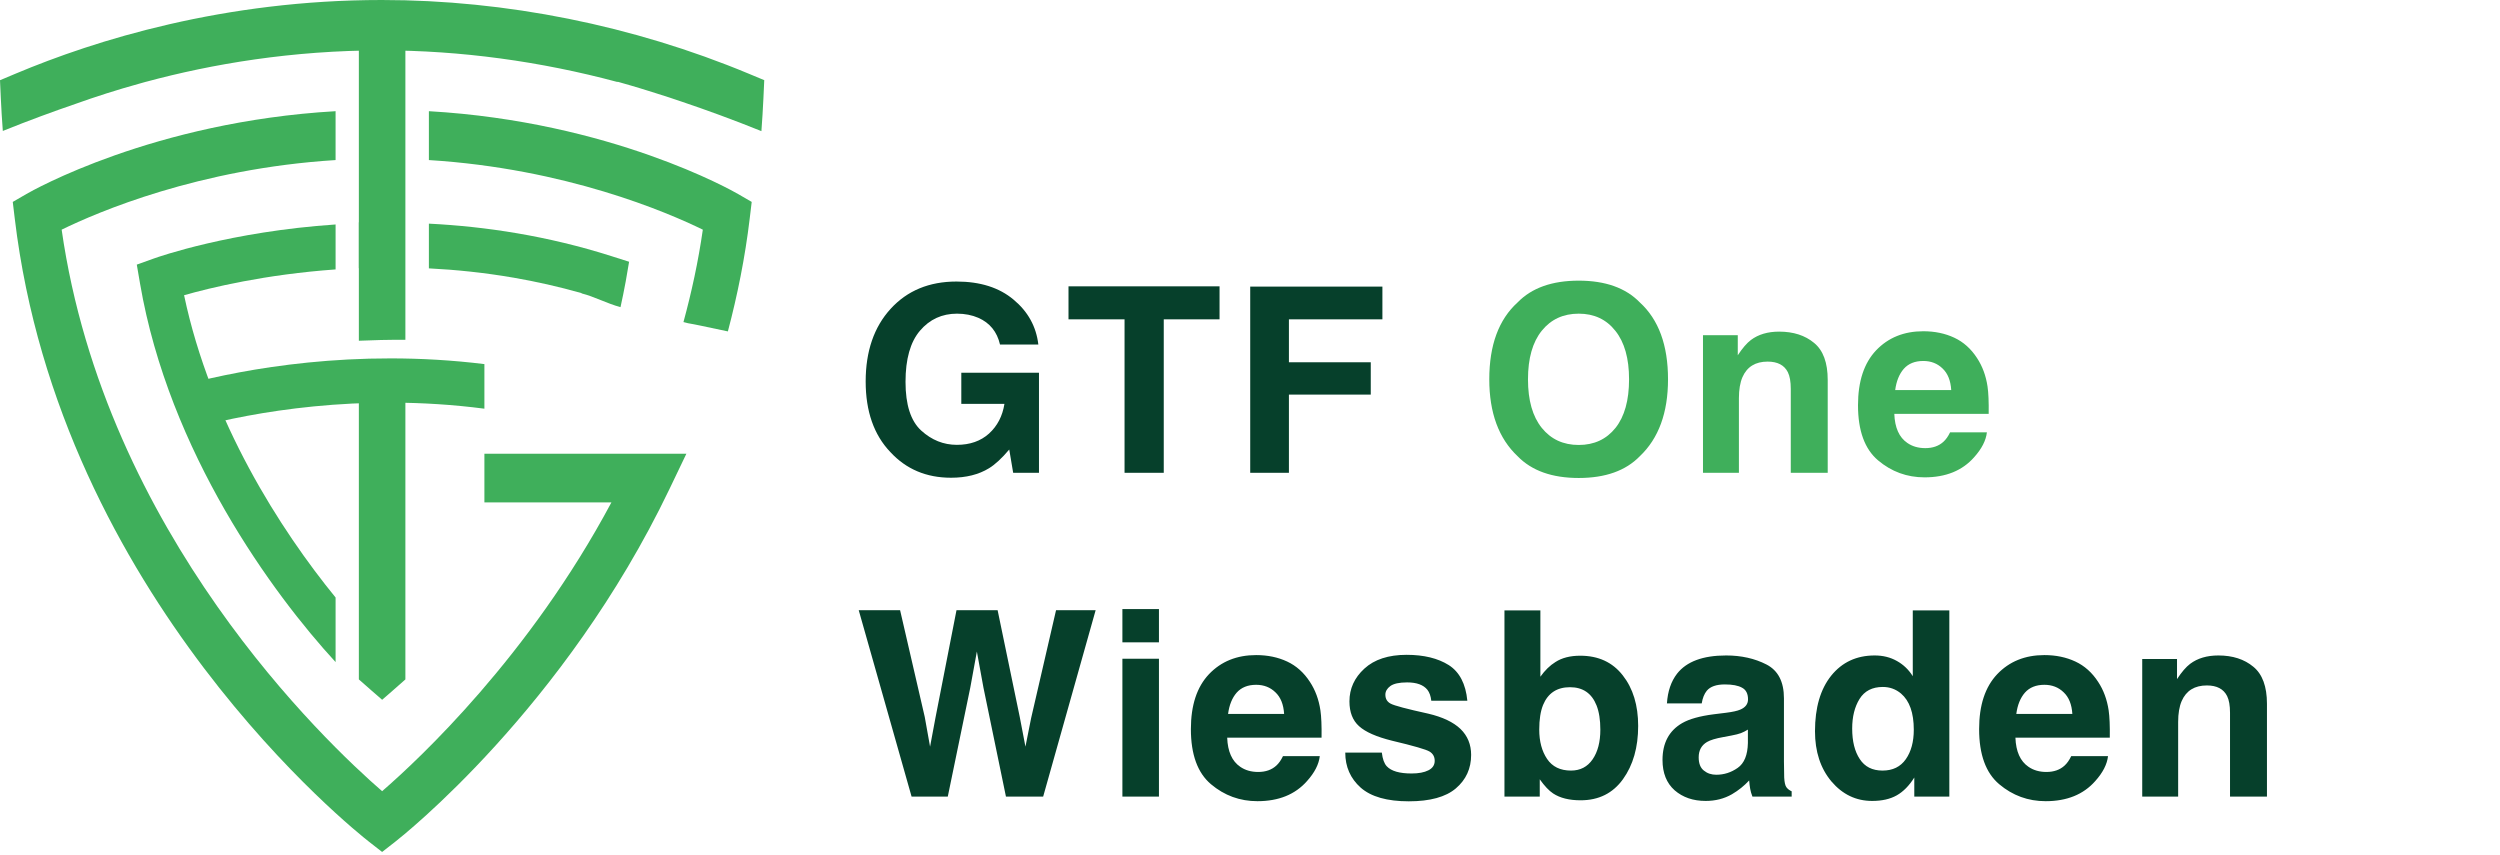 <svg xmlns="http://www.w3.org/2000/svg" width="386" height="132" viewBox="0 0 386 132" fill="none"><path d="M57.903 41.331V34.248C57.055 34.264 56.233 34.299 55.407 34.33V41.41C56.228 41.376 57.059 41.349 57.903 41.331Z" fill="#3FAF5B"></path><path d="M0.435 20.219C4.49 18.58 8.333 17.18 11.647 16.044C14.701 14.947 18.071 13.863 21.721 12.856C22.279 12.697 22.583 12.614 22.583 12.614L22.581 12.619C32.762 9.877 45.074 7.778 58.948 7.778C71.121 7.778 83.453 9.472 95.366 12.668L95.341 12.614C95.341 12.614 96.104 12.821 97.44 13.216C98.343 13.473 99.236 13.759 100.133 14.034C100.475 14.14 100.836 14.254 101.207 14.372C102.603 14.811 103.997 15.255 105.377 15.737C108.905 16.93 113.109 18.446 117.562 20.248C117.689 18.529 117.796 16.835 117.871 15.188L118 12.376L115.572 11.366C97.713 3.93 78.132 0 58.948 0C34.566 0 14.748 6.183 2.415 11.37L0 12.387L0.128 15.188C0.202 16.825 0.309 18.51 0.435 20.219Z" fill="#3FAF5B"></path><path d="M88.367 70.053H74.791V77.57H94.404C81.748 101.279 64.787 117.143 58.999 122.16C50.288 114.605 16.251 82.412 9.519 35.461C15.035 32.76 30.715 26.027 51.814 24.714V17.168C23.681 18.793 4.93 29.461 4.083 29.951L1.971 31.175L2.279 33.747C9.26 92.148 55.025 128.443 56.97 129.959L58.999 131.542L61.029 129.959C62.088 129.133 87.146 109.35 103.347 75.543L105.978 70.053L88.367 70.053Z" fill="#3FAF5B"></path><path d="M113.951 29.951C113.104 29.461 94.353 18.793 66.22 17.168V24.714C87.32 26.027 102.999 32.76 108.516 35.461C107.81 40.39 106.776 45.137 105.526 49.727C105.763 49.791 106.002 49.847 106.239 49.908C106.843 50.017 107.451 50.124 108.031 50.251C109.48 50.568 110.934 50.859 112.384 51.17C113.855 45.603 115.031 39.808 115.755 33.747L116.063 31.175L113.951 29.951Z" fill="#3FAF5B"></path><path d="M74.791 56.217C54.696 53.743 37.557 57.03 29.033 59.258L30.518 65.913C38.731 63.762 55.344 60.567 74.791 63.102V56.217Z" fill="#3FAF5B"></path><path d="M94.394 39.544C84.548 36.411 74.981 34.97 66.22 34.531V41.436C70.401 41.646 74.764 42.093 79.244 42.866V42.863C79.244 42.863 79.265 42.867 79.299 42.874C82.746 43.47 86.26 44.253 89.809 45.266C89.807 45.277 89.803 45.289 89.8 45.301C91.734 45.78 93.678 46.85 95.806 47.425C96.049 46.287 96.413 44.606 96.611 43.451L97.132 40.414L94.394 39.544Z" fill="#3FAF5B"></path><path d="M62.592 52.468V3.889H55.407V52.611C57.494 52.516 59.981 52.447 62.592 52.468Z" fill="#3FAF5B"></path><path d="M55.407 62.129V104.901C55.87 105.333 59.003 108.046 59.003 108.046C59.003 108.046 62.132 105.333 62.592 104.904V95.519V62.014C59.92 61.964 57.488 62.024 55.407 62.129Z" fill="#3FAF5B"></path><path d="M51.815 92.256C43.325 81.848 32.524 65.076 28.422 45.582C32.501 44.419 40.942 42.373 51.815 41.599V34.658C35.625 35.749 24.526 39.634 23.737 39.918L21.121 40.857L21.624 43.79C26.081 69.795 42.123 91.695 51.815 102.227V92.256Z" fill="#3FAF5B"></path><path d="M152.703 72.297C151.115 73.273 149.161 73.762 146.844 73.762C143.029 73.762 139.904 72.44 137.469 69.797C134.93 67.141 133.66 63.508 133.66 58.898C133.66 54.237 134.943 50.5 137.508 47.688C140.073 44.875 143.465 43.469 147.684 43.469C151.342 43.469 154.279 44.4 156.492 46.262C158.719 48.111 159.995 50.422 160.32 53.195H154.402C153.947 51.229 152.833 49.855 151.062 49.074C150.073 48.645 148.973 48.43 147.762 48.43C145.444 48.43 143.536 49.309 142.039 51.066C140.555 52.811 139.812 55.441 139.812 58.957C139.812 62.499 140.62 65.005 142.234 66.477C143.849 67.948 145.685 68.684 147.742 68.684C149.76 68.684 151.414 68.104 152.703 66.945C153.992 65.773 154.786 64.243 155.086 62.355H148.426V57.551H160.418V73H156.434L155.828 69.406C154.669 70.773 153.628 71.737 152.703 72.297ZM188.298 44.211V49.309H179.684V73H173.63V49.309H164.977V44.211H188.298ZM213.443 49.309H199.009V55.93H211.646V60.93H199.009V73H193.033V44.25H213.443V49.309ZM163.055 94.211H169.168L161.062 123H155.32L151.844 106.164L150.828 100.598L149.812 106.164L146.336 123H140.75L132.586 94.211H138.973L142.781 110.695L143.602 115.285L144.441 110.793L147.684 94.211H154.031L157.449 110.695L158.328 115.285L159.207 110.871L163.055 94.211ZM178.942 101.711V123H173.298V101.711H178.942ZM178.942 94.035V99.172H173.298V94.035H178.942ZM203.775 116.75C203.632 118.013 202.974 119.296 201.802 120.598C199.979 122.668 197.427 123.703 194.146 123.703C191.438 123.703 189.048 122.831 186.978 121.086C184.908 119.341 183.873 116.503 183.873 112.57C183.873 108.885 184.804 106.06 186.666 104.094C188.541 102.128 190.969 101.145 193.951 101.145C195.722 101.145 197.317 101.477 198.736 102.141C200.155 102.805 201.327 103.853 202.252 105.285C203.085 106.548 203.625 108.013 203.873 109.68C204.016 110.656 204.074 112.062 204.048 113.898H189.478C189.556 116.034 190.227 117.531 191.49 118.391C192.258 118.924 193.183 119.191 194.263 119.191C195.409 119.191 196.34 118.866 197.056 118.215C197.447 117.863 197.792 117.375 198.091 116.75H203.775ZM198.267 110.227C198.176 108.755 197.727 107.642 196.92 106.887C196.125 106.118 195.136 105.734 193.951 105.734C192.662 105.734 191.659 106.138 190.943 106.945C190.24 107.753 189.797 108.846 189.615 110.227H198.267ZM223.686 102.688C225.353 103.755 226.31 105.591 226.557 108.195H220.991C220.912 107.479 220.711 106.913 220.385 106.496C219.773 105.741 218.732 105.363 217.26 105.363C216.049 105.363 215.183 105.552 214.662 105.93C214.155 106.307 213.901 106.75 213.901 107.258C213.901 107.896 214.174 108.358 214.721 108.645C215.268 108.944 217.202 109.458 220.522 110.188C222.735 110.708 224.396 111.496 225.502 112.551C226.596 113.618 227.143 114.953 227.143 116.555C227.143 118.664 226.355 120.389 224.78 121.73C223.217 123.059 220.795 123.723 217.514 123.723C214.168 123.723 211.694 123.02 210.092 121.613C208.504 120.194 207.709 118.391 207.709 116.203H213.354C213.471 117.193 213.725 117.896 214.116 118.312C214.806 119.055 216.082 119.426 217.944 119.426C219.037 119.426 219.903 119.263 220.541 118.938C221.192 118.612 221.518 118.124 221.518 117.473C221.518 116.848 221.258 116.372 220.737 116.047C220.216 115.721 218.282 115.161 214.936 114.367C212.527 113.768 210.828 113.02 209.838 112.121C208.849 111.236 208.354 109.96 208.354 108.293C208.354 106.327 209.122 104.641 210.659 103.234C212.208 101.815 214.383 101.105 217.182 101.105C219.838 101.105 222.006 101.633 223.686 102.688ZM244.046 123.566C242.288 123.566 240.876 123.215 239.808 122.512C239.17 122.095 238.48 121.366 237.738 120.324V123H232.288V94.25H237.835V104.484C238.538 103.495 239.313 102.74 240.159 102.219C241.162 101.568 242.438 101.242 243.988 101.242C246.787 101.242 248.974 102.251 250.55 104.27C252.139 106.288 252.933 108.892 252.933 112.082C252.933 115.389 252.152 118.13 250.589 120.305C249.027 122.479 246.846 123.566 244.046 123.566ZM247.093 112.668C247.093 111.158 246.898 109.908 246.507 108.918C245.765 107.043 244.398 106.105 242.405 106.105C240.387 106.105 239.001 107.023 238.245 108.859C237.855 109.836 237.659 111.099 237.659 112.648C237.659 114.471 238.063 115.982 238.87 117.18C239.678 118.378 240.908 118.977 242.562 118.977C243.994 118.977 245.107 118.397 245.902 117.238C246.696 116.079 247.093 114.556 247.093 112.668ZM258.938 104.016C260.409 102.141 262.935 101.203 266.516 101.203C268.846 101.203 270.917 101.665 272.727 102.59C274.536 103.514 275.441 105.259 275.441 107.824V117.59C275.441 118.267 275.454 119.087 275.48 120.051C275.52 120.78 275.63 121.275 275.812 121.535C275.995 121.796 276.268 122.01 276.633 122.18V123H270.578C270.409 122.57 270.292 122.167 270.227 121.789C270.161 121.411 270.109 120.982 270.07 120.5C269.302 121.333 268.417 122.043 267.414 122.629C266.216 123.319 264.862 123.664 263.352 123.664C261.424 123.664 259.829 123.117 258.566 122.023C257.316 120.917 256.691 119.354 256.691 117.336C256.691 114.719 257.701 112.824 259.719 111.652C260.826 111.014 262.453 110.559 264.602 110.285L266.496 110.051C267.525 109.921 268.26 109.758 268.703 109.562C269.497 109.224 269.895 108.697 269.895 107.98C269.895 107.108 269.589 106.509 268.977 106.184C268.378 105.845 267.492 105.676 266.32 105.676C265.005 105.676 264.074 106.001 263.527 106.652C263.137 107.134 262.876 107.785 262.746 108.605H257.375C257.492 106.743 258.013 105.214 258.938 104.016ZM263.078 118.977C263.599 119.406 264.237 119.621 264.992 119.621C266.19 119.621 267.29 119.27 268.293 118.566C269.309 117.863 269.836 116.581 269.875 114.719V112.648C269.523 112.87 269.165 113.052 268.801 113.195C268.449 113.326 267.961 113.449 267.336 113.566L266.086 113.801C264.914 114.009 264.074 114.263 263.566 114.562C262.707 115.07 262.277 115.858 262.277 116.926C262.277 117.876 262.544 118.56 263.078 118.977ZM300.977 94.25V123H295.567V120.051C294.773 121.314 293.868 122.232 292.852 122.805C291.837 123.378 290.574 123.664 289.063 123.664C286.576 123.664 284.48 122.661 282.774 120.656C281.082 118.638 280.235 116.053 280.235 112.902C280.235 109.27 281.068 106.411 282.735 104.328C284.415 102.245 286.654 101.203 289.454 101.203C290.743 101.203 291.889 101.49 292.891 102.062C293.894 102.622 294.708 103.404 295.333 104.406V94.25H300.977ZM285.977 112.492C285.977 114.458 286.368 116.027 287.149 117.199C287.917 118.384 289.089 118.977 290.665 118.977C292.24 118.977 293.438 118.391 294.259 117.219C295.079 116.047 295.489 114.53 295.489 112.668C295.489 110.064 294.832 108.202 293.516 107.082C292.709 106.405 291.772 106.066 290.704 106.066C289.076 106.066 287.878 106.685 287.11 107.922C286.355 109.146 285.977 110.669 285.977 112.492ZM325.478 116.75C325.335 118.013 324.677 119.296 323.505 120.598C321.683 122.668 319.13 123.703 315.849 123.703C313.141 123.703 310.752 122.831 308.681 121.086C306.611 119.341 305.576 116.503 305.576 112.57C305.576 108.885 306.507 106.06 308.369 104.094C310.244 102.128 312.672 101.145 315.654 101.145C317.425 101.145 319.02 101.477 320.439 102.141C321.858 102.805 323.03 103.853 323.955 105.285C324.788 106.548 325.328 108.013 325.576 109.68C325.719 110.656 325.778 112.062 325.752 113.898H311.181C311.259 116.034 311.93 117.531 313.193 118.391C313.961 118.924 314.886 119.191 315.966 119.191C317.112 119.191 318.043 118.866 318.759 118.215C319.15 117.863 319.495 117.375 319.795 116.75H325.478ZM319.97 110.227C319.879 108.755 319.43 107.642 318.623 106.887C317.828 106.118 316.839 105.734 315.654 105.734C314.365 105.734 313.362 106.138 312.646 106.945C311.943 107.753 311.5 108.846 311.318 110.227H319.97ZM340.741 105.832C338.853 105.832 337.557 106.633 336.854 108.234C336.489 109.081 336.307 110.161 336.307 111.477V123H330.76V101.75H336.131V104.855C336.847 103.762 337.524 102.974 338.163 102.492C339.308 101.633 340.76 101.203 342.518 101.203C344.718 101.203 346.515 101.783 347.909 102.941C349.315 104.087 350.018 105.995 350.018 108.664V123H344.315V110.051C344.315 108.931 344.165 108.072 343.866 107.473C343.319 106.379 342.277 105.832 340.741 105.832Z" fill="#06402B"></path><path d="M243.753 73.801C239.639 73.801 236.494 72.681 234.32 70.441C231.403 67.694 229.945 63.736 229.945 58.566C229.945 53.293 231.403 49.335 234.32 46.691C236.494 44.452 239.639 43.332 243.753 43.332C247.868 43.332 251.012 44.452 253.187 46.691C256.09 49.335 257.542 53.293 257.542 58.566C257.542 63.736 256.09 67.694 253.187 70.441C251.012 72.681 247.868 73.801 243.753 73.801ZM249.437 66.066C250.83 64.309 251.527 61.809 251.527 58.566C251.527 55.337 250.823 52.844 249.417 51.086C248.024 49.315 246.136 48.43 243.753 48.43C241.37 48.43 239.469 49.309 238.05 51.066C236.631 52.824 235.921 55.324 235.921 58.566C235.921 61.809 236.631 64.309 238.05 66.066C239.469 67.824 241.37 68.703 243.753 68.703C246.136 68.703 248.03 67.824 249.437 66.066ZM272.922 55.832C271.034 55.832 269.738 56.633 269.035 58.234C268.671 59.081 268.488 60.161 268.488 61.477V73H262.941V51.75H268.312V54.855C269.029 53.762 269.706 52.974 270.344 52.492C271.49 51.633 272.941 51.203 274.699 51.203C276.9 51.203 278.697 51.783 280.09 52.941C281.496 54.087 282.199 55.995 282.199 58.664V73H276.496V60.051C276.496 58.931 276.346 58.072 276.047 57.473C275.5 56.379 274.458 55.832 272.922 55.832ZM306.778 66.75C306.635 68.013 305.977 69.296 304.805 70.598C302.983 72.668 300.43 73.703 297.149 73.703C294.441 73.703 292.052 72.831 289.981 71.086C287.911 69.341 286.876 66.503 286.876 62.57C286.876 58.885 287.807 56.06 289.669 54.094C291.544 52.128 293.972 51.145 296.954 51.145C298.725 51.145 300.32 51.477 301.739 52.141C303.158 52.805 304.33 53.853 305.255 55.285C306.088 56.548 306.628 58.013 306.876 59.68C307.019 60.656 307.078 62.062 307.052 63.898H292.481C292.559 66.034 293.23 67.531 294.493 68.391C295.261 68.924 296.186 69.191 297.266 69.191C298.412 69.191 299.343 68.866 300.059 68.215C300.45 67.863 300.795 67.375 301.095 66.75H306.778ZM301.27 60.227C301.179 58.755 300.73 57.642 299.923 56.887C299.128 56.118 298.139 55.734 296.954 55.734C295.665 55.734 294.662 56.138 293.946 56.945C293.243 57.753 292.8 58.846 292.618 60.227H301.27Z" fill="#3FAF5B"></path></svg>